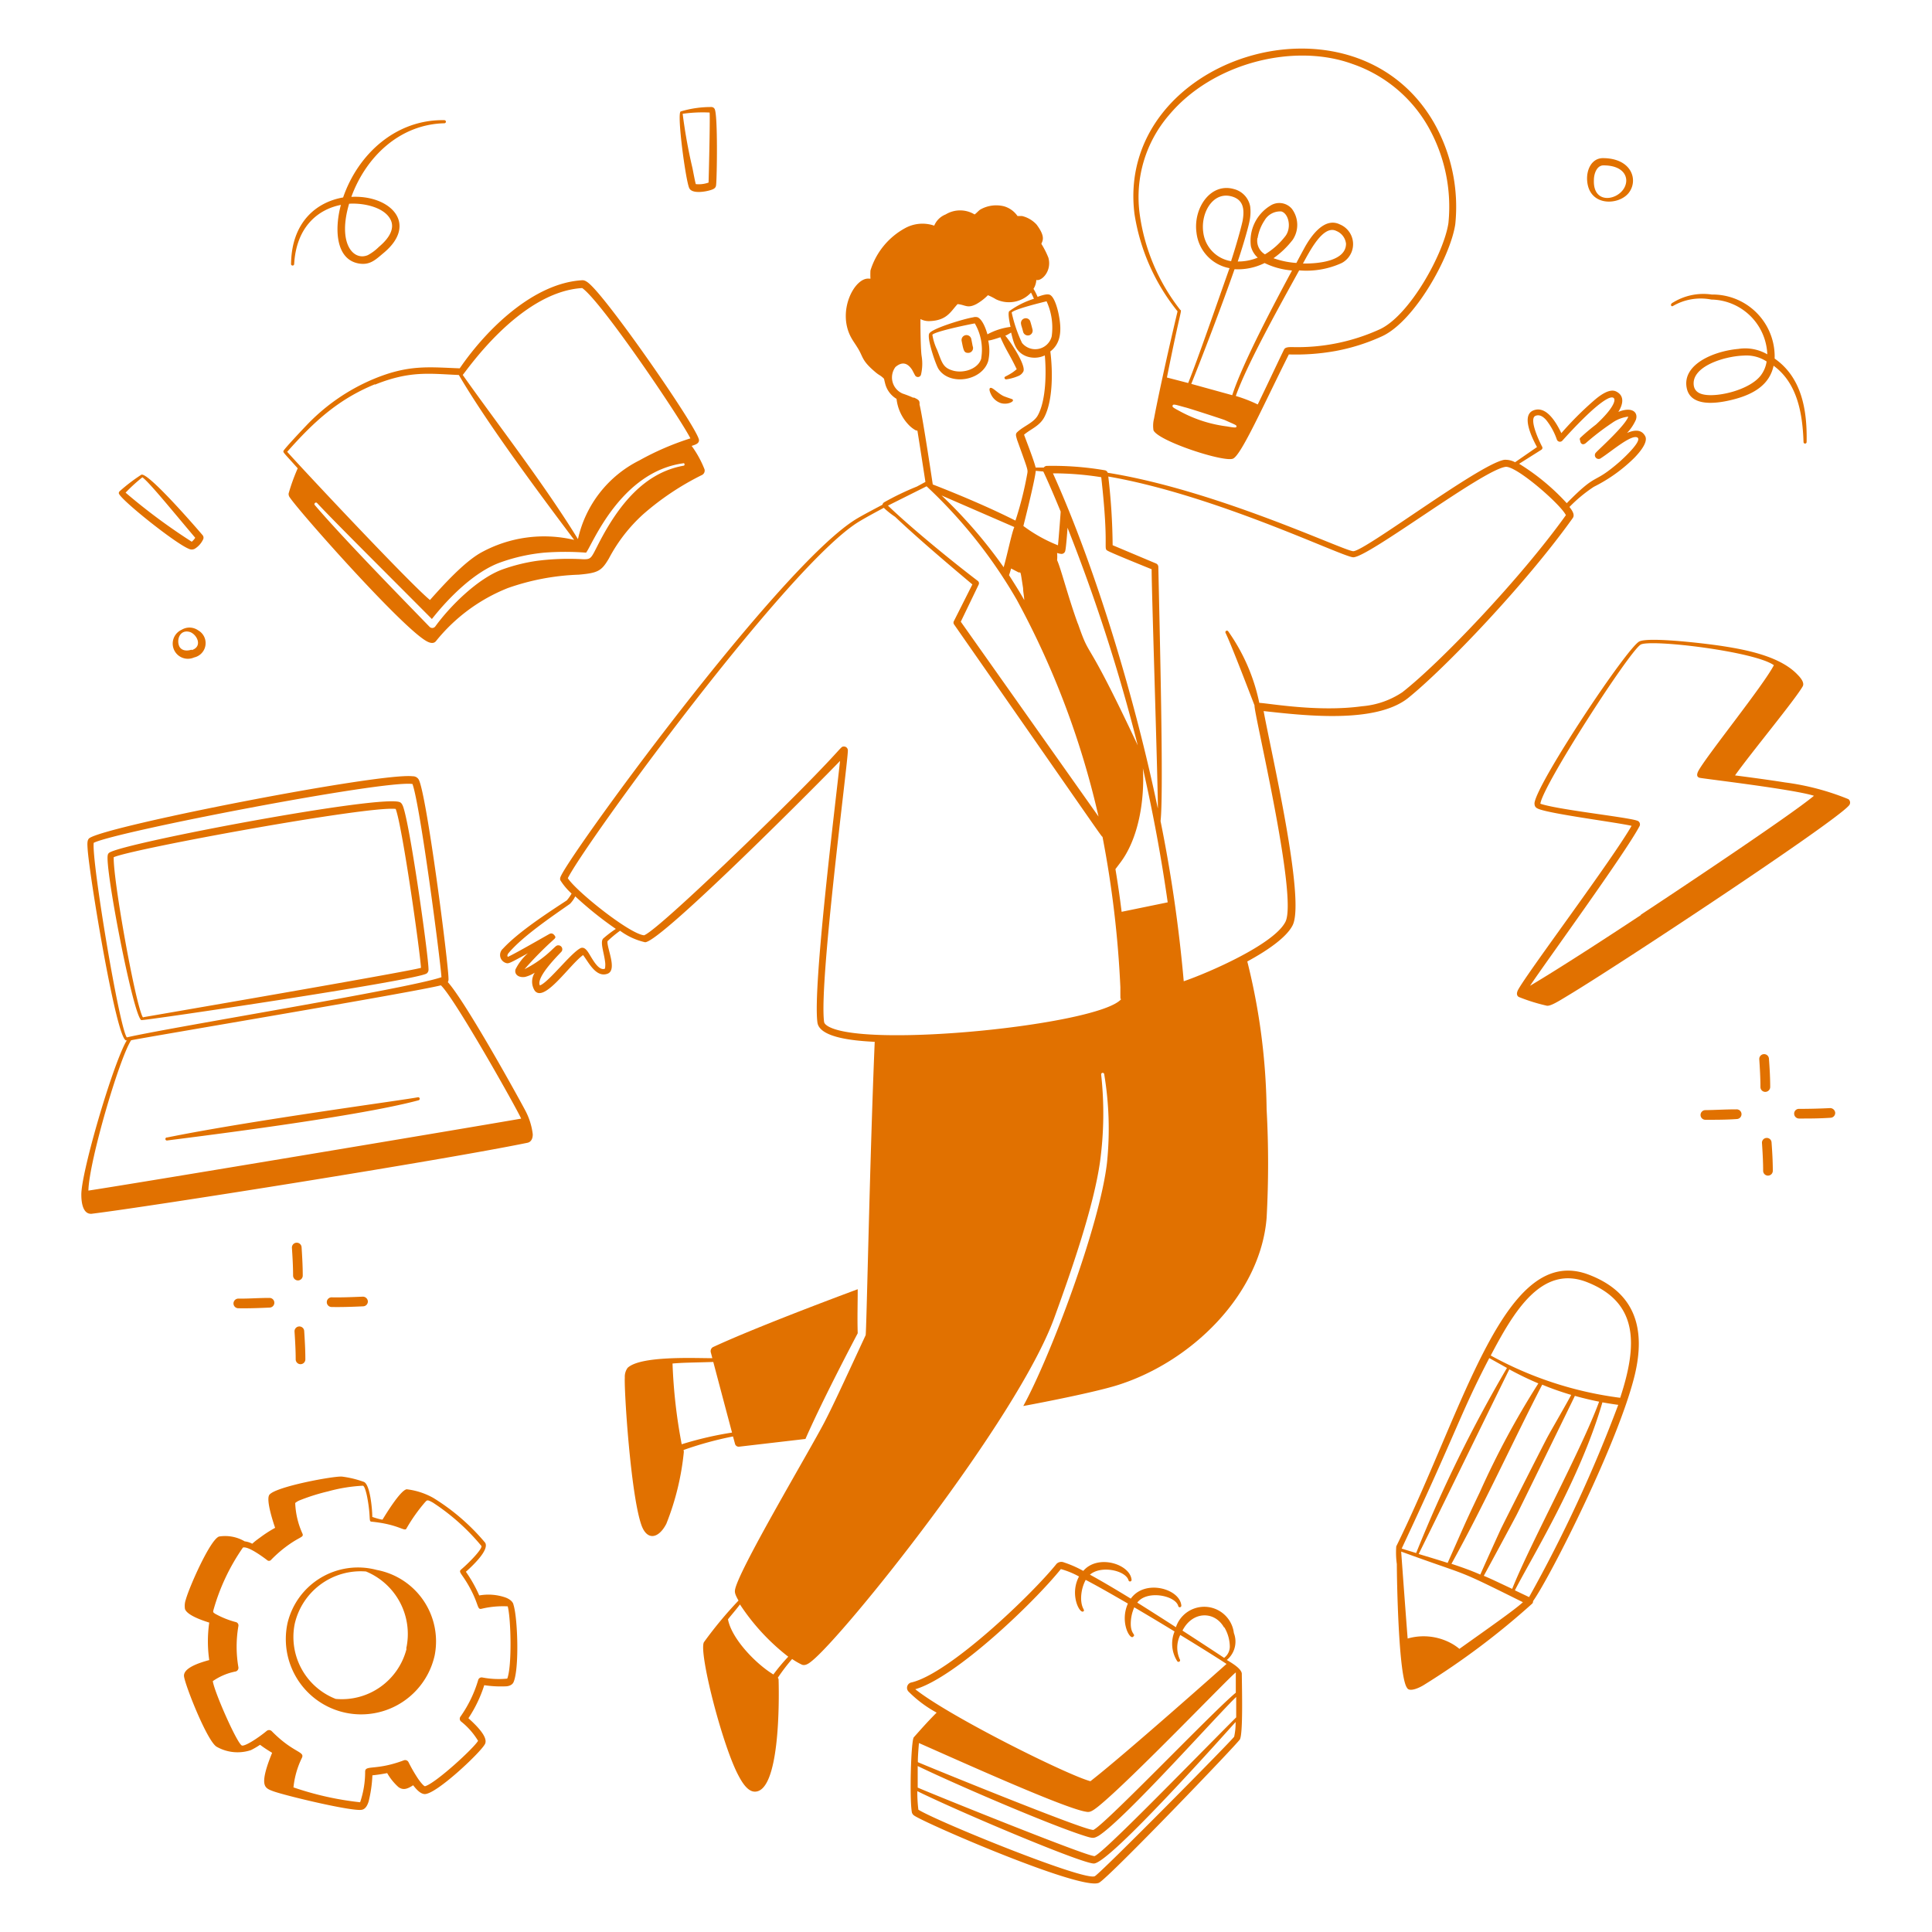 <svg xmlns="http://www.w3.org/2000/svg" viewBox="0 0 400 400" height="400" width="400">
  <desc>
    Smart People 1 Streamline Illustration: https://streamlinehq.com
  </desc>
  <g>
    <g fill="#e17100">
      <path d="M141.54 300.2a72.66 72.66 0 0 1 10.22 -2.8l0.42 1.54a0.78 0.78 0 0 0 0.84 0.58l13.74 -1.6c3.78 -8.62 10.72 -21.68 10.82 -21.88 -0.1 -3.26 0 -6 0 -9.12 -7.86 2.92 -22.4 8.46 -30 12a0.98 0.98 0 0 0 -0.42 1.06s0.14 0.5 0.32 1.22c-3.72 0 -14.86 -0.54 -17.54 2a3.12 3.12 0 0 0 -0.58 2c-0.16 2.76 1.22 24.2 3.42 30.5 1.14 3.3 3.54 2.94 5.18 -0.22a54.58 54.58 0 0 0 3.62 -14.86c0 -0.26 -0.06 -0.24 -0.04 -0.42zm-2.3 -17.9c2.44 -0.2 3.2 -0.16 8.44 -0.32 0.94 3.56 2.88 10.88 3.88 14.62a71.84 71.84 0 0 0 -10.42 2.42 109.3 109.3 0 0 1 -1.9 -16.72zm92.88 -75.4z" stroke-width="1"></path>
      <path d="M325.62 107.26c0.5 -0.7 -0.14 -1.6 -0.68 -2.3a30.14 30.14 0 0 1 5.06 -4.18 32.54 32.54 0 0 0 8.38 -6c1.02 -1.06 2.94 -3.24 2.22 -4.52s-2 -1.36 -3.74 -0.62a9.74 9.74 0 0 0 1.82 -2.7c0.56 -1.56 -0.76 -2.82 -3.62 -1.66 1.04 -1.66 1.28 -3.4 -0.48 -4.24 -1.42 -0.68 -3.5 0.94 -4.7 2a68.2 68.2 0 0 0 -6.62 6.64C322 87.04 320 84 317.5 84.96s-0.56 5.26 0.72 7.6l-4.54 3.14a4.22 4.22 0 0 0 -2.24 -0.5c-5.16 0.88 -28.86 18.92 -31.26 18.92 -1.84 0 -28.12 -12.6 -50.84 -16.24a0.76 0.76 0 0 0 -0.62 -0.52 64 64 0 0 0 -12 -0.9 0.84 0.84 0 0 0 -0.62 0.34l-1.68 0c-0.4 -1.62 -1.88 -5.36 -2.4 -6.8 1.36 -1.18 3.24 -1.78 4.22 -3.68 1.8 -3.52 1.72 -9.64 1.22 -13.56 2.26 -1.72 2.32 -4.48 1.8 -7.3 -0.2 -1.14 -0.82 -3.72 -1.78 -4.36 -0.54 -0.36 -1.68 0 -2.66 0.36 -0.98 -2.28 -0.98 -1.24 -0.58 -2.16a3.88 3.88 0 0 0 0.32 -1.34c1.06 0.32 3.26 -1.8 2.5 -4.6a17.76 17.76 0 0 0 -1.46 -2.88c0.28 -0.68 0.88 -1.5 -1 -4a6 6 0 0 0 -3.02 -1.76l-0.92 0a5.1 5.1 0 0 0 -2.76 -2 6.66 6.66 0 0 0 -5 0.7c-0.4 0.3 -0.72 0.7 -1.12 0.98a5.78 5.78 0 0 0 -6 0 4.22 4.22 0 0 0 -2.36 2.32 7.46 7.46 0 0 0 -6 0.5 15.04 15.04 0 0 0 -7.2 8.78 14.92 14.92 0 0 0 0 1.7l-0.22 0c-3 -0.44 -6.82 6.68 -3.76 12.22 0.36 0.66 0.82 1.28 1.26 2 1.28 2 0.78 2.6 3.64 5.04 0.84 0.72 0.98 0.66 1.5 1.1s0.32 0.22 0.62 1.34a5.14 5.14 0 0 0 2.36 3.18 9.2 9.2 0 0 0 2.38 5.24 6.18 6.18 0 0 0 1.46 1.2 1.1 1.1 0 0 0 0.48 0.14c0.6 3.72 1.34 8.56 1.66 10.62l-1.78 0.96a57.34 57.34 0 0 0 -6.78 3.26 0.84 0.84 0 0 0 -0.34 0.5c-2.12 1.12 -4.12 2.18 -5.26 2.86 -15.88 9.42 -60.98 71.52 -61.44 74.36a0.84 0.84 0 0 0 0 0.5 13.04 13.04 0 0 0 2.34 2.78 7.76 7.76 0 0 1 -1 1.42c-4 2.62 -10 6.52 -13.22 10a1.74 1.74 0 0 0 0.58 2.94c0.6 0.2 0.7 0.14 4.6 -2a10.88 10.88 0 0 0 -2.58 3.36c-0.26 1.1 0.74 1.74 2 1.54a6.94 6.94 0 0 0 2 -0.88 3.44 3.44 0 0 0 0 3.74c2 2.52 7.24 -5.42 10 -7.38 1.12 1.42 2.64 4.74 5.06 3.86 2.1 -0.78 -0.2 -5.4 0 -6.74a23.54 23.54 0 0 1 2.6 -2.16 13.84 13.84 0 0 0 5.18 2.38c3.3 0 37.74 -34.76 40.36 -37.54 -0.94 8.84 -5.68 46.78 -4.68 54.16 0.46 3.34 8.48 3.82 11.86 4 -1.02 24 -1.7 60.36 -1.88 60.74 -5.3 11.42 -6.74 14.54 -8.52 18 -3.24 6.2 -16.88 29.08 -18.42 34.28 -0.22 0.82 -0.24 1.14 0.62 2.66a83.38 83.38 0 0 0 -7.16 8.62c-1.1 2 3.62 20.64 6.96 27.24 0.76 1.48 2 3.76 3.66 3.7 5 -0.18 4.98 -18.14 4.84 -23.16a0.64 0.64 0 0 0 -0.16 -0.42 39.78 39.78 0 0 1 2.96 -3.88 14.98 14.98 0 0 0 2 1.16c0.68 0.3 1.44 -0.22 2 -0.68 6.66 -5.24 42.58 -50 50.28 -71.12 3.5 -9.64 8.16 -22.96 9.48 -32.4a73.86 73.86 0 0 0 0.22 -18 0.32 0.32 0 0 1 0.64 0 68.72 68.72 0 0 1 0.58 18.22c-1.48 13.1 -11.82 40.4 -17.34 50.44 4.76 -0.88 14.44 -2.8 19.12 -4.2 15.6 -4.74 30 -18.88 31.26 -34.76a206.36 206.36 0 0 0 0 -22.46 132.46 132.46 0 0 0 -4 -30.62c4.24 -2.3 8.12 -5 9.38 -7.48 2.7 -5.3 -4.44 -35.8 -6 -44.36 8.54 0.94 23.08 2.64 29.86 -2.66 7.76 -6.24 24.52 -23.8 34.14 -37.3zm-165.5 239.42c-3.6 -2.18 -8.64 -7.36 -9.4 -11.42 0.82 -1.04 1.68 -2 2.48 -3.08a44.6 44.6 0 0 0 10 10.82 40.52 40.52 0 0 0 -3.08 3.68zm159 -253.56a0.48 0.48 0 0 0 0.16 -0.64c-0.7 -1.3 -2.8 -5.88 -1.34 -6.4 0.84 -0.32 1.58 0.2 2.2 0.9a13.58 13.58 0 0 1 2.18 4 0.68 0.68 0 0 0 1.18 0.22c2 -2.22 6.68 -7.28 9.32 -8.64 2 -1.04 2.48 0.88 -2.42 5.36a42 42 0 0 0 -3.24 2.74 0.46 0.46 0 0 0 0 0.54c0 0.52 0.42 1.1 1.14 0.56a52.6 52.6 0 0 1 5.5 -4.22 7.2 7.2 0 0 1 3.32 -1.28c-0.6 1.84 -6.18 6.84 -6.66 7.4a0.78 0.78 0 0 0 1.02 1.18c2.22 -1.44 6.1 -4.8 7.44 -4.3s-2.64 4.22 -3.64 5.1c-5.74 4.98 -4.26 1.78 -10.9 8.54a46 46 0 0 0 -9.86 -8.16zm-86.9 95.66c-0.34 -2.76 -0.76 -5.74 -1.28 -8.84l0.86 -1.14c4 -5.14 5.2 -13.32 4.82 -19.74 2.14 9.38 3.84 18.6 5.14 27.76zm-29.74 -68.48c-5.26 -4 -13.72 -10.9 -18.64 -15.62l8 -4a101.72 101.72 0 0 1 18.66 23.48 174.78 174.78 0 0 1 16.94 44.9l-28.52 -40.34 3.72 -7.72a0.62 0.62 0 0 0 -0.16 -0.7zM216 97.62c0.12 0.22 1.5 3.16 3.6 8.3 0 0.22 -0.38 5.22 -0.56 6.98a31.14 31.14 0 0 1 -7.16 -4c0.44 -1.74 2.42 -9.64 2.56 -11.42zm-7.1 21.48c0.14 -0.36 0.28 -0.84 0.44 -1.4l1.34 0.7c0.76 0.5 0.46 -1.02 1.14 3.38 0 0.74 0.2 1.56 0.24 2.46 -0.92 -1.66 -2.06 -3.44 -3.14 -5.14zm-1.12 -1.68a99.1 99.1 0 0 0 -12.84 -14.84l15.06 6.54c-0.58 1.38 -1.42 5.6 -2.2 8.3zm15.38 11.72c-2 -5.46 -3.54 -11.56 -4.3 -13.16a8.32 8.32 0 0 0 0 -1.5 3.36 3.36 0 0 0 0.9 0.2 0.8 0.8 0 0 0 0.8 -0.68c0.16 -0.66 0.42 -4 0.46 -4.74a364.54 364.54 0 0 1 14.54 45.06c-11.3 -24.04 -9.56 -17.08 -12.38 -25.18zm16.54 38.18C235.14 145.46 227.12 118.2 218 98a63.34 63.34 0 0 1 10 0.8c1.7 15.2 0.28 14.68 1.42 15.28s8 3.36 9.02 3.78c-0.1 1.54 1.34 45.58 1.28 49.46zM216.68 62.38a13.08 13.08 0 0 1 1.06 7.28A3.52 3.52 0 0 1 211.6 71a28.8 28.8 0 0 1 -2.14 -6.3c0.54 -0.7 6.3 -2.1 7.22 -2.32zm-27.52 20a22.76 22.76 0 0 0 -2.24 -0.88 3.62 3.62 0 0 1 -1.52 -5.52c1.26 -1.06 2.4 -1 3.44 0.58 0.66 1.22 0.64 1.32 0.94 1.44a0.66 0.66 0 0 0 0.9 -0.42 9.82 9.82 0 0 0 0.14 -3.82c-0.24 -1.38 -0.28 -7.5 -0.24 -7.7a3.68 3.68 0 0 0 1.9 0.42c3.62 -0.14 4.34 -2 5.78 -3.52 1.66 0.16 2 0.96 3.88 0a11.08 11.08 0 0 0 2.4 -1.84 11.66 11.66 0 0 1 1.66 0.84 6.22 6.22 0 0 0 7.26 -1.38c0.22 0.42 0.42 0.84 0.6 1.28a17.36 17.36 0 0 0 -5.12 2.58c-0.34 0.42 0.16 2.7 0.28 3.24a13.54 13.54 0 0 0 -4.78 1.54c-0.3 -1.04 -0.96 -2.98 -2 -3.52a1.64 1.64 0 0 0 -0.96 0c-1.8 0.28 -8.26 2.22 -9.04 3.28 -0.68 0.74 1.26 6.46 1.86 7.4 2.3 3.56 9.04 2.52 10.3 -1.64a9.72 9.72 0 0 0 0 -4.24c0.58 0 2.32 -0.62 2.52 -0.68 1.38 3.1 1.78 3.28 3.38 6.62 -0.22 0.18 -0.58 0.48 -0.88 0.68 -1.42 0.94 -1.72 0.78 -1.64 1.18a0.34 0.34 0 0 0 0.38 0.24 9.78 9.78 0 0 0 2.44 -0.68 2 2 0 0 0 1.08 -0.96c0.56 -1.26 -2.54 -6 -3.76 -7.42 0.24 0 0.8 -0.4 1.22 -0.62 0.56 2.24 0.94 4 3.1 4.88a4.96 4.96 0 0 0 3.88 -0.16c0.32 3.52 0.26 9.24 -1.42 12.36 -0.86 1.62 -2.98 2.24 -4.34 3.58 -0.4 0.38 -0.14 0.92 0 1.5 2.22 6.18 2.26 6.16 2.14 6.96a71.74 71.74 0 0 1 -2.46 9.8c-0.5 -0.22 -6.12 -3.2 -17.12 -7.48 -0.34 -2.26 -2.16 -14.32 -2.74 -16.54 0.04 -0.78 -0.06 -0.96 -1.22 -1.48zm14 -8.16c-0.64 2.18 -3.66 3.12 -5.82 2.52s-2.3 -1.7 -3.32 -4.3a11.3 11.3 0 0 1 -0.98 -3.14c0.66 -0.72 7.88 -2.2 8.78 -2.34a10.8 10.8 0 0 1 1.34 7.16zM124.9 194.3c-0.76 0.74 0.26 3.16 0.42 5.26 0 0.18 0 0.96 -0.12 1.02 -1.1 0.36 -2.12 -1.3 -2.74 -2.3s-1.24 -2.36 -2.22 -2c-2 0.94 -6.64 7.1 -8.46 7.74 -0.92 -1.76 4.34 -6.78 4.52 -7.06a0.82 0.82 0 0 0 -0.76 -1.24c-0.36 0 -0.6 0.32 -1.16 0.82a23.14 23.14 0 0 1 -5.78 4.12 70.96 70.96 0 0 1 6.18 -6.26 0.86 0.86 0 0 0 0.22 -0.4s-0.42 -1.06 -1.24 -0.64c-1.16 0.64 -6.8 3.9 -8.58 4.74 -0.24 -0.16 -0.1 -0.4 0 -0.64C108 194 114.2 189.8 118 187.14a6.12 6.12 0 0 0 1.1 -1.56 73.64 73.64 0 0 0 8.4 6.74 23.2 23.2 0 0 0 -2.6 1.98zm46.54 18.18c-0.44 -0.28 -0.76 -0.54 -0.82 -0.9 -1.1 -8.16 5.02 -54.4 4.92 -56.22a0.8 0.8 0 0 0 -0.82 -0.8c-1.02 0 0.78 0 -24.7 24.4 -1.68 1.58 -14.52 13.86 -16.66 14.68 -2.94 -0.22 -14 -9.04 -15.8 -11.82 3.48 -7.04 45.68 -64.96 60.28 -73.82 1.12 -0.68 3.04 -1.74 5.14 -2.86a17.7 17.7 0 0 0 2.34 1.86c4.64 4.4 11.1 9.88 16 14l-3.82 7.58a0.66 0.66 0 0 0 0 0.66c31.02 44.5 30.56 44 30.76 44a215.6 215.6 0 0 1 3.7 31.16c0 2.82 0 2.58 0.12 2.38s0 0.14 0 0.14c-4.84 5.28 -52.74 10.2 -60.64 5.56zM282 146.22c-9.06 1.26 -19.3 -0.62 -21.28 -0.7a39.42 39.42 0 0 0 -6.44 -14.82 0.32 0.32 0 0 0 -0.54 0.34c1.16 2.36 5.04 12.54 6 15.02 -0.3 0.96 9.04 39.58 6.4 44.78 -2.36 4.7 -16.1 10.62 -21.06 12.32a299.84 299.84 0 0 0 -4.8 -33.16c0.68 -5.76 -0.2 -40 -0.46 -52.66a0.78 0.78 0 0 0 -0.48 -0.68l-8.98 -3.78a130.5 130.5 0 0 0 -0.9 -14.22c22.42 3.88 48.54 16.7 50.72 16.72 3.16 0 26.64 -18 31.5 -18.72 2.16 -0.34 11.44 7.76 12.52 10 -9.48 13.24 -26.14 30.64 -33.86 36.66a17.52 17.52 0 0 1 -8.34 2.9z" stroke-width="1"></path>
      <path d="M201.1 70.22a1.018 1.018 0 1 0 -2 0.38c0.4 2 0.48 2.46 1.36 2.46a1 1 0 0 0 0.92 -1.4c-0.06 -0.32 -0.24 -1.26 -0.28 -1.44zm6.12 13.24c1.3 0.38 2.54 -0.24 2.5 -0.56s0 -0.16 -1.76 -0.82c-1.18 -0.44 -2.48 -2 -2.94 -1.76s0.24 1.52 0.4 1.76a3.46 3.46 0 0 0 1.8 1.38zm36.58 -19c-2.62 10.98 -4.54 20.3 -4.86 22.16a6 6 0 0 0 -0.12 2.48c1.06 2.26 14.76 6.72 16.5 5.84s6.26 -11.06 11.52 -21.56a46.2 46.2 0 0 0 9.62 -0.7 40.8 40.8 0 0 0 9.68 -3.06c6.76 -3.12 14.16 -16.48 15.16 -23.2a35.24 35.24 0 0 0 -4.42 -21.02c-16.78 -29.1 -66 -13.44 -62 18.88a42.44 42.44 0 0 0 8.92 20.18zM256 88.28c0 0.32 -0.36 0.28 -2 0a27.46 27.46 0 0 1 -9.58 -3.06c-1.4 -0.76 -1.78 -0.92 -1.64 -1.26s0.44 -0.22 2.6 0.38c0.2 0 6.4 2 8.18 2.62C255.86 88 256 88 256 88.28zm-0.36 -32.54a12.46 12.46 0 0 0 6.18 -1.28A15.88 15.88 0 0 0 267.5 56c-3.36 6.26 -10.18 19.02 -12.38 25.82l-8.48 -2.34c2 -4.92 6.42 -16.44 8.96 -23.74zm-0.7 -1.66a6.9 6.9 0 0 1 -5.82 -6c-0.56 -4 2 -8.48 5.86 -7.42 2.42 0.66 2.72 2.58 2.3 5 -0.36 1.76 -1.66 6.18 -2.38 8.34zm5.44 -4.8a9.3 9.3 0 0 1 1.44 -3.66 3.72 3.72 0 0 1 3.48 -1.84c1.48 0.44 2.12 3.24 0.9 5a15.26 15.26 0 0 1 -4.3 3.88 3.26 3.26 0 0 1 -1.56 -3.38zM242 23.86c8.96 -10.78 25.82 -15.06 38 -10.62a28.84 28.84 0 0 1 15.66 12.94 33.62 33.62 0 0 1 4.22 20c-0.92 6.22 -8 19.14 -14.22 22a40.98 40.98 0 0 1 -18.14 3.68c-0.68 0 -1.4 0 -1.66 0.48 -1.18 2.4 -3.34 7.04 -5.46 11.4a30.46 30.46 0 0 0 -4.54 -1.76c2.32 -6.64 9.64 -19.68 13.12 -26a17.6 17.6 0 0 0 8.8 -1.52 4.42 4.42 0 0 0 -0.38 -8c-3.1 -1.52 -5.88 2.12 -7.5 5.18 -0.44 0.8 -0.94 1.74 -1.5 2.8a17.56 17.56 0 0 1 -4.74 -0.98 18.26 18.26 0 0 0 4 -3.84 5.54 5.54 0 0 0 -0.2 -6.4 3.42 3.42 0 0 0 -4.48 -0.62 8.54 8.54 0 0 0 -4 8.36 4.6 4.6 0 0 0 1.42 2.38 10.52 10.52 0 0 1 -4.14 0.8c0.8 -2.36 2.1 -6.62 2.44 -8.36a9.18 9.18 0 0 0 0.14 -3.02 4.56 4.56 0 0 0 -3.38 -3.62c-4.86 -1.38 -8.44 4 -7.74 9.02a8.42 8.42 0 0 0 6.84 7.36C252 62.72 248 74.34 246 79.3l-4.4 -1.14c2.82 -14.16 3.16 -13.82 2.76 -14a41.18 41.18 0 0 1 -8.42 -20 26 26 0 0 1 6.06 -20.3zm27.76 30.7c1.4 -2.54 4.2 -8.1 6.92 -6.74a3.22 3.22 0 0 1 2 2.66c-0.04 3.52 -5.52 4.14 -9 4.08zm76.56 8.82a11.42 11.42 0 0 1 8 -1.36 11.8 11.8 0 0 1 11.58 11.34 9.12 9.12 0 0 0 -6 -1.12c-5.02 0.44 -11.58 3.16 -10.7 8 0.72 4 6 3.46 10 2.38s7.18 -3.04 8 -6.9c4.86 3.54 6 9.74 6.2 15.8a0.32 0.32 0 0 0 0.64 0c0.14 -6.78 -1.08 -13.42 -6.62 -17.28a12.84 12.84 0 0 0 -13.02 -13.26 12 12 0 0 0 -8 1.64c-0.74 0.36 -0.4 0.9 -0.08 0.76zm18.24 14.34c-2.26 2.96 -8.66 4.5 -11.62 4 -1.1 -0.18 -2 -0.64 -2.24 -1.78 -0.72 -4 6.18 -6.18 10.3 -6.32a7.64 7.64 0 0 1 4.76 1.22 6.28 6.28 0 0 1 -1.2 2.88zM337.16 40c2.14 -2.64 0.7 -7.24 -5.28 -7.26 -2.32 0 -3.44 2.36 -3.28 4.62 0.36 5.38 6.42 5.22 8.56 2.64zM330 37.26c0 -1.32 0.62 -3.04 2 -3.02 3.22 0 4.7 1.5 4.7 3.16 -0.08 3.78 -6.96 5.74 -6.7 -0.14zM329.18 264c-17.58 -7.02 -25.74 26.96 -40.1 56.16a17.34 17.34 0 0 0 0.12 3.68c0 3.06 0.34 23.32 2.12 25.62 0.48 0.92 2.5 0 3.44 -0.58A156.82 156.82 0 0 0 317.24 332a0.66 0.66 0 0 0 0.16 -0.5c3.72 -5.3 17.66 -32.9 21.04 -46.74 2.36 -9.8 0.02 -17.1 -9.26 -20.76zm6.28 25.4a75.38 75.38 0 0 1 -26.82 -8.76c4.68 -8.86 10.46 -18.96 20 -15.16 10.62 4.22 10.4 12.96 6.82 23.86zm-33.28 52a10.5 10.5 0 0 0 -2 -1.32 12 12 0 0 0 -8.74 -0.84c-0.2 -2.38 -1.34 -17.86 -1.34 -18 14.98 5.48 10.36 3.1 25.2 10.48 -1.56 1.48 -7.42 5.58 -13.12 9.64zm10.32 -57.88a66.94 66.94 0 0 0 6 2.9 174.88 174.88 0 0 0 -12.12 22.52c-3.36 7.02 -3.24 6.98 -6.66 14.64 -2 -0.64 -4 -1.24 -6 -1.84 2.16 -4.3 17.52 -35.74 18.78 -38.26zm-12 40.26c6.5 -11.66 13.12 -26.16 18.8 -37.1 2 0.84 4 1.52 6 2.12 -1.06 2 -4.16 7.32 -4.98 8.86s-9.04 17.74 -9.62 18.98c-0.92 2 -3.44 7.58 -4.22 9.36 -2.04 -0.9 -4 -1.58 -6.06 -2.26zm6.7 2.48c1.22 -2.22 6.24 -11.54 6.86 -12.74 0.94 -1.86 11.42 -23.28 12 -24.52 1.84 0.52 3.78 0.96 5.02 1.2 -3.66 10 -14.2 29.26 -18 38.76 -3.46 -1.62 -4.24 -2.02 -5.96 -2.74zm1.22 -45.04 3.58 2a285.36 285.36 0 0 0 -18.8 38.32l-3 -0.92c11.62 -24.76 12.16 -28 18.14 -39.44zm8.24 49.48 -3.02 -1.44c3.26 -6.4 13.46 -22.82 18.12 -38.92 1.12 0.2 2.22 0.38 3.28 0.52a290 290 0 0 1 -18.46 39.8zM254 343.68a4.94 4.94 0 0 0 1.46 -5.58 6.18 6.18 0 0 0 -12 -1.2c-2.56 -1.66 -5.34 -3.42 -8 -5.1 2 -2.66 7.88 -1.48 8.48 0.7a0.324 0.324 0 0 0 0.64 -0.1c-0.3 -3.48 -7.54 -5.52 -10.46 -1.42 -2.58 -1.58 -5.78 -3.5 -8.46 -4.96 2.3 -2 7.44 -0.88 8 1.2a0.32 0.32 0 0 0 0.62 -0.12c-0.26 -3.24 -6.96 -5.42 -10 -1.86a22.74 22.74 0 0 0 -4 -1.76 1.42 1.42 0 0 0 -1.52 0.28c-5.06 6.3 -22.12 22.66 -30 24.56a1.14 1.14 0 0 0 -0.72 1.84 24.9 24.9 0 0 0 5.88 4.42c-2 2 -3.56 3.8 -4.72 5.1 -0.6 0.64 -0.92 12.88 -0.4 15.58a1.14 1.14 0 0 0 0.48 0.64c2.52 1.72 34.98 15.76 38.3 13.88 2.22 -1.26 28.72 -28.84 29.14 -29.68 0.64 -1.32 0.42 -10.12 0.38 -13.64 -0.16 -1.06 -2.14 -2.2 -3.1 -2.78zm-64 26.42 0 -4.46c8.3 4 27.3 12.16 34.5 14.44 1.84 0.6 2 0.52 2.96 0 5.5 -3.52 24.92 -25.4 28.48 -28.74l0 4.22c-10.8 10.82 -29.14 29.78 -29.48 28.7 -1.98 -0.12 -34.74 -13.36 -36.46 -14.16zm63.5 -33.16a8 8 0 0 1 1.12 4 2.92 2.92 0 0 1 -1.18 2.3c-1.68 -1.12 -4.86 -3.2 -8.62 -5.64 2.06 -4.06 6.64 -4.12 8.6 -0.66zm-64 12.8c8.52 -2.52 24.7 -18.12 30.14 -24.88a17.36 17.36 0 0 1 3.76 1.54c-2 3.72 0.14 7.8 0.9 7.22 0.42 -0.32 -0.34 -0.44 -0.46 -2.4a8.22 8.22 0 0 1 0.94 -4.12c2.76 1.44 6 3.32 8.74 4.9 -1.68 3.74 0.34 7.44 1.04 6.9s-0.32 -0.42 -0.44 -2.38a8.42 8.42 0 0 1 0.72 -3.74c2.82 1.66 5.7 3.38 8.34 5a6.72 6.72 0 0 0 0.56 6.16 0.328 0.328 0 0 0 0.52 -0.4 5.86 5.86 0 0 1 0.1 -5.04c4.66 2.84 8.42 5.22 9.58 6 -0.22 0.2 -21.08 18.76 -28.18 24.28 -4.66 -1.22 -29.12 -13.36 -36.26 -19.04zm0.76 11.14c9.06 4 29.64 13.28 34.38 14.18 0.82 0.16 1.14 0.22 2.7 -1.02 6.66 -5.34 28.32 -28 28.52 -27.76a0.56 0.56 0 0 1 0 0.18l0 4c-4.46 3.58 -29.26 29.62 -29.66 28.38 -2 0 -34.5 -13.26 -36.16 -14 -0.04 -0.84 0.14 -3.08 0.22 -3.96zm36.42 27.56c-2 1.14 -32.46 -11.24 -36.54 -13.76a30.82 30.82 0 0 1 -0.22 -3.84c8.76 4.32 34.24 15.08 36.58 14.98 3.42 -0.18 27.6 -27.4 29.32 -29.3a13 13 0 0 1 -0.3 3.04c-0.34 0.66 -27.52 28.14 -28.84 28.88zM60.98 275.7c0.14 2.14 0.24 4 0.24 5.74a1 1 0 0 0 1 1 1 1 0 0 0 1 -1c0 -1.86 -0.1 -3.7 -0.24 -5.88a1.002 1.002 0 0 0 -2 0.14zm304.74 -40.1a0.98 0.98 0 0 0 -0.92 1.06c0.12 1.84 0.24 3.82 0.24 5.74a1 1 0 0 0 1 1 1 1 0 0 0 1 -1c0 -2 -0.12 -4 -0.26 -5.88a0.98 0.98 0 0 0 -1.06 -0.92zM55.8 270.72a1 1 0 0 0 0 -2c-2.42 0 -4.44 0.18 -6.44 0.14a1.02 1.02 0 0 0 -1.02 1 1 1 0 0 0 1 1c2.06 0.04 4.32 -0.04 6.46 -0.14zm303.72 -41.04c-2.4 0 -4.42 0.14 -6.44 0.16a1 1 0 0 0 0 2c2.16 0 4.4 0 6.56 -0.16a1.002 1.002 0 0 0 -0.12 -2zM60.44 258.36c0.12 1.84 0.24 3.82 0.24 5.74a1.02 1.02 0 0 0 1 1 1 1 0 0 0 1 -1c0 -2 -0.12 -4 -0.24 -5.88a1.002 1.002 0 0 0 -2 0.14zm306.06 -33.3c0 -2 -0.12 -4 -0.26 -5.88a1.002 1.002 0 1 0 -2 0.14c0.12 1.84 0.24 3.82 0.24 5.74a1 1 0 0 0 1 1 1.02 1.02 0 0 0 1.02 -1zm-291.3 45.4a1 1 0 0 0 0.96 -1.04 1.04 1.04 0 0 0 -1.04 -0.96c-2.42 0.1 -4.44 0.18 -6.46 0.14a1 1 0 0 0 0 2c2.14 0.04 4.38 -0.04 6.54 -0.14zm303.72 -41.04c-2 0.1 -4.22 0.16 -6.44 0.16a0.98 0.98 0 0 0 -1.02 0.98 1.02 1.02 0 0 0 1 1.02c2.28 0 4.12 0 6.54 -0.16a1 1 0 0 0 0.96 -1.04 1.06 1.06 0 0 0 -1.04 -0.96zM29.24 211.2c0.26 0.2 56.66 -8.16 59.08 -9.64a0.98 0.98 0 0 0 0.4 -0.86c0 -2.58 -3.38 -26.8 -5 -32.84 -0.2 -0.74 -0.4 -1.48 -0.86 -1.74 -3.06 -1.84 -56.98 8.32 -60.2 10.4a0.72 0.72 0 0 0 -0.34 0.48c-0.68 2.42 5.18 33 6.92 34.2zm-5.7 -33.72c3.84 -1.74 52.78 -10.7 58.38 -10 1.36 3.5 5 29.14 5.24 32.9 -2.78 0.82 -57.16 10.16 -57.36 10.2s-0.22 0.28 -0.64 -0.98c-1.76 -5.28 -5.72 -27.6 -5.62 -32.12z" stroke-width="1"></path>
      <path d="M92.72 203.34a1.2 1.2 0 0 0 0.14 -0.66c0 -3.18 -4.56 -38.48 -6.18 -41.3a1.38 1.38 0 0 0 -1.22 -0.66c-6.7 -0.82 -63.22 10.22 -66.94 12.8 -0.52 0.36 -0.44 1.26 -0.38 2.22 0.32 5.26 6 39.86 8 39.66 0.22 0 0.14 -0.16 -0.38 0.9 -3.12 6.42 -9.04 26.98 -8.92 31.12 0 1.74 0.4 4 2.12 3.88 12.34 -1.52 72.84 -11.12 90.24 -14.7 0.68 -0.14 1.12 -0.76 1.1 -1.78a14 14 0 0 0 -1.52 -4.86c-2.44 -4.58 -12.56 -22.72 -16.06 -26.62zm-66.46 11.44c-1.56 -2 -7.3 -36.46 -6.86 -40.28 4.4 -2.28 60.16 -13.06 66 -12.18 1.6 4.4 5.74 36.18 6 40 -7.08 2.44 -56.1 10.36 -65.14 12.46zm0.88 0.6c1.68 -0.42 58.9 -10 64.14 -11.38 2.86 2.66 15.78 25.64 16.62 27.6 -11.48 2 -79.58 13.38 -89.6 14.9 0.14 -6.06 6.36 -27.24 8.84 -31.12z" stroke-width="1"></path>
      <path d="M34.66 236.12c1.74 -0.26 38.66 -4.7 52 -8.32a0.32 0.32 0 0 0 -0.16 -0.62c-2.62 0.54 -34.58 4.8 -51.88 8.32a0.32 0.32 0 1 0 0.04 0.62zM61.64 96.96a39.58 39.58 0 0 0 -1.88 5.2 1.14 1.14 0 0 0 0.22 0.8C62 106 82.7 129.34 88.1 132.62c0.74 0.46 1.62 0.78 2.16 0.12a36.28 36.28 0 0 1 14.86 -10.98 49.02 49.02 0 0 1 14.72 -2.78c4 -0.36 4.7 -0.76 6.24 -3.38a33.16 33.16 0 0 1 7.12 -9.16 56.26 56.26 0 0 1 12.18 -8.12 1.02 1.02 0 0 0 0.48 -1.16 21.62 21.62 0 0 0 -2.66 -4.84c0.72 -0.24 1.52 -0.46 1.52 -1.18 0 -2 -17.44 -27.24 -22.28 -32 -0.5 -0.5 -1.22 -1.16 -1.88 -1.12 -10 0.56 -19.74 10 -25.38 18.24 -6.46 -0.24 -10.64 -0.82 -18 2.28a41 41 0 0 0 -13.76 9.56c-0.6 0.62 -4.68 4.94 -4.74 5.28s0.06 0.34 2.96 3.58zm80 -0.56c-8.34 1.42 -13.66 8.36 -17.58 15.9 -1.74 3.36 -1.58 3.52 -3.42 3.48a51.44 51.44 0 0 0 -9.64 0.36 36.76 36.76 0 0 0 -6.88 1.72c-5.08 1.8 -10.9 7.56 -14 11.84a0.78 0.78 0 0 1 -1.16 0.1c-6.5 -6.7 -18 -18.46 -23.78 -25.22 -0.28 -0.3 0.2 -0.74 0.48 -0.42 3.74 4 13.4 13.58 23.76 24 3.5 -4.46 8.9 -9.86 14.24 -11.74a37.22 37.22 0 0 1 9.02 -2 57.18 57.18 0 0 1 8.66 0c1.18 -1.36 7.02 -16.8 20.26 -18.52a0.32 0.32 0 0 1 0.02 0.5zm-21.1 -36.76c4 2.8 20.28 26.9 22.4 31.12a57.26 57.26 0 0 0 -10.6 4.58 24 24 0 0 0 -12.68 16.28c-7.18 -11.68 -17.2 -24.54 -23.86 -34 0.4 -0.26 11.64 -17.2 24.74 -17.98zm-42.92 20c7.3 -2.94 11.34 -2.26 17.38 -2 6 10.24 16.78 24.68 23.88 34.14a27.06 27.06 0 0 0 -19.34 2.66c-3.54 2 -7.86 6.8 -10.52 9.78 -3.84 -3.08 -26 -26.68 -29.56 -30.68 5.48 -6.2 10.54 -10.86 18.16 -13.98zm-36.6 50.86a3.12 3.12 0 0 0 -3.4 -0.12 3.142 3.142 0 1 0 2.56 5.74 3.04 3.04 0 0 0 0.84 -5.62zm-1.32 4c-1.4 0.44 -2.24 0 -2.58 -0.68 -0.64 -1.42 0.16 -3.6 2.24 -2.96 1.46 0.54 2.64 3 0.34 3.74zm103.02 -95.52c0.58 1.18 3.28 0.74 4.46 0.36 0.62 -0.2 1.02 -0.42 1.08 -1.02 0.18 -1.5 0.38 -14.5 -0.3 -15.76a0.76 0.76 0 0 0 -0.74 -0.4 21.62 21.62 0 0 0 -6.3 0.92c-0.82 0.5 1.08 14.58 1.8 15.9zm-1.38 -15.42a29.28 29.28 0 0 1 5.58 -0.26c0.12 1.48 -0.2 14.3 -0.22 14.5a6 6 0 0 1 -2.64 0.32c-0.14 -0.46 -0.38 -1.7 -0.68 -3.26a107.26 107.26 0 0 1 -2.04 -11.3zM39.08 113.62a1.36 1.36 0 0 0 1.24 0 4.56 4.56 0 0 0 1.76 -2 0.82 0.82 0 0 0 -0.12 -0.8C41 109.68 30.52 97.54 29.24 98.3a36.54 36.54 0 0 0 -4.46 3.4 0.54 0.54 0 0 0 -0.18 0.4c-0.04 1.04 11.6 10.36 14.48 11.52zm-9.6 -14.8c1.46 1.06 6.38 7.14 10.94 12.52a3.54 3.54 0 0 1 -0.72 0.82A124.1 124.1 0 0 1 26 102a34 34 0 0 1 3.48 -3.18zM60.9 54.7c0.44 -7.76 4.96 -11.36 9.68 -12.28 -1.34 4.92 -1.12 11.32 3.74 12.14 2.32 0.38 3.46 -0.82 5.14 -2.22 7.18 -6 1.38 -12 -6.72 -11.58 3.02 -8.28 10 -15.02 19.26 -15.24a0.32 0.32 0 0 0 0 -0.64c-10 -0.2 -17.86 7 -20.96 16 -5.34 0.92 -10.64 4.92 -10.78 13.7a0.326 0.326 0 1 0 0.64 0.12zm11.38 -12.52c2.98 -0.2 7.42 0.72 8.64 3.42 0.7 1.54 0 3.44 -2.48 5.52a9.8 9.8 0 0 1 -2.28 1.7c-3 1.28 -6.32 -2.42 -3.88 -10.64zM78 325.04A15 15 0 0 0 59.54 336 15.594 15.594 0 0 0 90 342.7a15.04 15.04 0 0 0 -12 -17.66zm6.18 16.3a13.82 13.82 0 0 1 -14.68 10.4 13.76 13.76 0 0 1 -8.48 -15.54 14 14 0 0 1 14.76 -10.84 14 14 0 0 1 8.32 15.98z" stroke-width="1"></path>
      <path d="M104.64 330.74a10.78 10.78 0 0 0 -5.42 -0.42 27.7 27.7 0 0 0 -2.76 -4.9c1.3 -1.18 4.86 -4.46 4 -6a44.16 44.16 0 0 0 -10.76 -9.3 14.72 14.72 0 0 0 -5.5 -1.78c-1.28 0.18 -4.32 5.16 -5 6.28 -0.44 0 -2 -0.5 -2.12 -0.56 0 -1.44 -0.42 -6.64 -1.72 -7.24a20.54 20.54 0 0 0 -4.5 -1.1c-1.42 -0.22 -14.2 2.12 -15.14 3.84 -0.62 1.16 0.82 5.54 1.24 6.76a26.44 26.44 0 0 0 -3.1 2c-2 1.42 -1.46 1.36 -1.82 1.2a4.42 4.42 0 0 0 -1.38 -0.4 8 8 0 0 0 -5.3 -1c-1.84 0.6 -6.18 10.48 -6.88 13.02a4 4 0 0 0 -0.18 2c0.48 1.32 3.68 2.38 5.02 2.8a27.26 27.26 0 0 0 0 7.76c-1.76 0.48 -5.42 1.56 -5.22 3.36s4.88 13.68 6.82 14.62a8.74 8.74 0 0 0 7.04 0.66 16.42 16.42 0 0 0 1.88 -1.1c0.8 0.6 1.64 1.14 2.5 1.66 -0.62 1.54 -2 4.98 -1.56 6.54 0.22 0.82 0.88 1.08 1.8 1.42 2.54 0.92 16.22 4.2 18.3 3.84 0.78 -0.12 1.2 -0.94 1.44 -1.72a26.8 26.8 0 0 0 0.78 -5.42 30.46 30.46 0 0 0 3.06 -0.46 11.54 11.54 0 0 0 2.34 2.9c1.02 0.72 1.88 0.36 3.04 -0.38 0.56 0.72 1.4 1.72 2.3 1.82 2.26 0.26 11.6 -8.54 12.56 -10.34 0.8 -1.5 -2.12 -4.18 -3.42 -5.36a27.3 27.3 0 0 0 3.28 -6.84 23.12 23.12 0 0 0 4.36 0.24c0.66 0 1.42 -0.24 1.7 -0.86 1.22 -2.78 0.86 -13.32 0 -16 -0.12 -0.78 -1.02 -1.3 -1.68 -1.54zm0.48 1.84c0.68 2.6 0.9 12.42 -0.1 14.96a18 18 0 0 1 -5.18 -0.24 0.74 0.74 0 0 0 -0.84 0.54 25.66 25.66 0 0 1 -3.66 7.56 0.74 0.74 0 0 0 0.12 1.02 14.96 14.96 0 0 1 3.52 4c-1 1.64 -8.82 8.8 -10.98 9.4 -0.32 0 -1.2 -1.2 -1.42 -1.52a31.7 31.7 0 0 1 -2 -3.46 0.78 0.78 0 0 0 -0.98 -0.38c-5.8 2.18 -8 0.9 -8 2.34a19.7 19.7 0 0 1 -1.04 6.34 63.66 63.66 0 0 1 -13.8 -3.08 18 18 0 0 1 1.76 -6.14c0.6 -1.34 -1.8 -0.96 -6.28 -5.52a0.78 0.78 0 0 0 -1.06 0c-2 1.64 -4.6 3.24 -5.12 2.98 -1.02 -0.5 -5.72 -11.16 -6 -13.32a12.38 12.38 0 0 1 4.74 -2 0.78 0.78 0 0 0 0.56 -0.86 25.1 25.1 0 0 1 0 -8.56 0.7 0.7 0 0 0 -0.52 -0.8 18.44 18.44 0 0 1 -4.32 -1.74c-0.44 -0.32 -0.4 -0.3 -0.36 -0.64a42.9 42.9 0 0 1 6.14 -13.06c1.08 -0.3 4 1.84 5 2.6a0.56 0.56 0 0 0 0.78 0 26.36 26.36 0 0 1 2.96 -2.64c3.04 -2.3 3.86 -2 3.6 -2.8a16.86 16.86 0 0 1 -1.52 -6.38 3.54 3.54 0 0 1 1.04 -0.6 41.42 41.42 0 0 1 5.74 -1.8 33.3 33.3 0 0 1 7.26 -1.18c0.42 0.18 0.8 2 0.9 2.56 0.74 4 0.24 4.82 0.82 4.88 5.7 0.56 6.86 2.14 7.26 1.44a34.92 34.92 0 0 1 3.86 -5.46c0.42 -0.42 0.4 -0.62 1.66 0.1a44.68 44.68 0 0 1 10 8.94c0.3 0.52 -2.3 3.28 -4.2 4.9 -0.66 0.58 0.28 0.84 2 4.12s1.32 4.2 2.24 4a19.1 19.1 0 0 1 5.42 -0.5zM382.7 165.46a52.52 52.52 0 0 0 -13.08 -3.46c-3.28 -0.52 -7.14 -1.04 -10.4 -1.46 3.14 -4.44 12.44 -15.68 14 -18.42 0.44 -0.74 -0.4 -1.78 -1.02 -2.4 -3.48 -3.72 -10.2 -5.12 -15.36 -5.92 -2.96 -0.48 -15.32 -2 -17.42 -1 -2.52 1.2 -21.16 29.2 -21.72 33.46 0 0.72 0.24 1 0.94 1.26 2.94 1.08 16.2 2.76 19.16 3.46 -4 7 -21.78 30.66 -23.52 34 -0.42 0.84 -0.16 1.34 0.34 1.5a37.78 37.78 0 0 0 5.54 1.72c0.72 0.22 2.3 -0.76 4.6 -2.16 10.32 -6.2 54.6 -35.44 58 -39.22a0.9 0.9 0 0 0 -0.06 -1.36zm-42.98 24c-17 11.22 -22.74 14.5 -22.94 14.64 2.74 -4.18 19.76 -27.5 22.68 -33.08a0.8 0.8 0 0 0 -0.54 -1.12c-2 -0.72 -16.56 -2.28 -20 -3.5 0.44 -3.72 18.6 -31.84 20.8 -32.96s23.54 1.42 27.54 4.28c-2.1 4.1 -13.7 18.46 -15.58 21.8 -0.38 0.68 -0.5 1.34 0.24 1.52s19.54 2.38 23.64 3.72c-5 4.18 -30.24 20.94 -35.84 24.62zM211.42 67.18c0 0.18 0.12 0.4 0.42 1.56a1.02 1.02 0 0 0 1.24 0.68 1 1 0 0 0 0.68 -1.24c-0.2 -0.78 -0.38 -1.44 -0.5 -1.76a1 1 0 0 0 -1.84 0.76z" stroke-width="1"></path>
    </g>
  </g>
</svg>